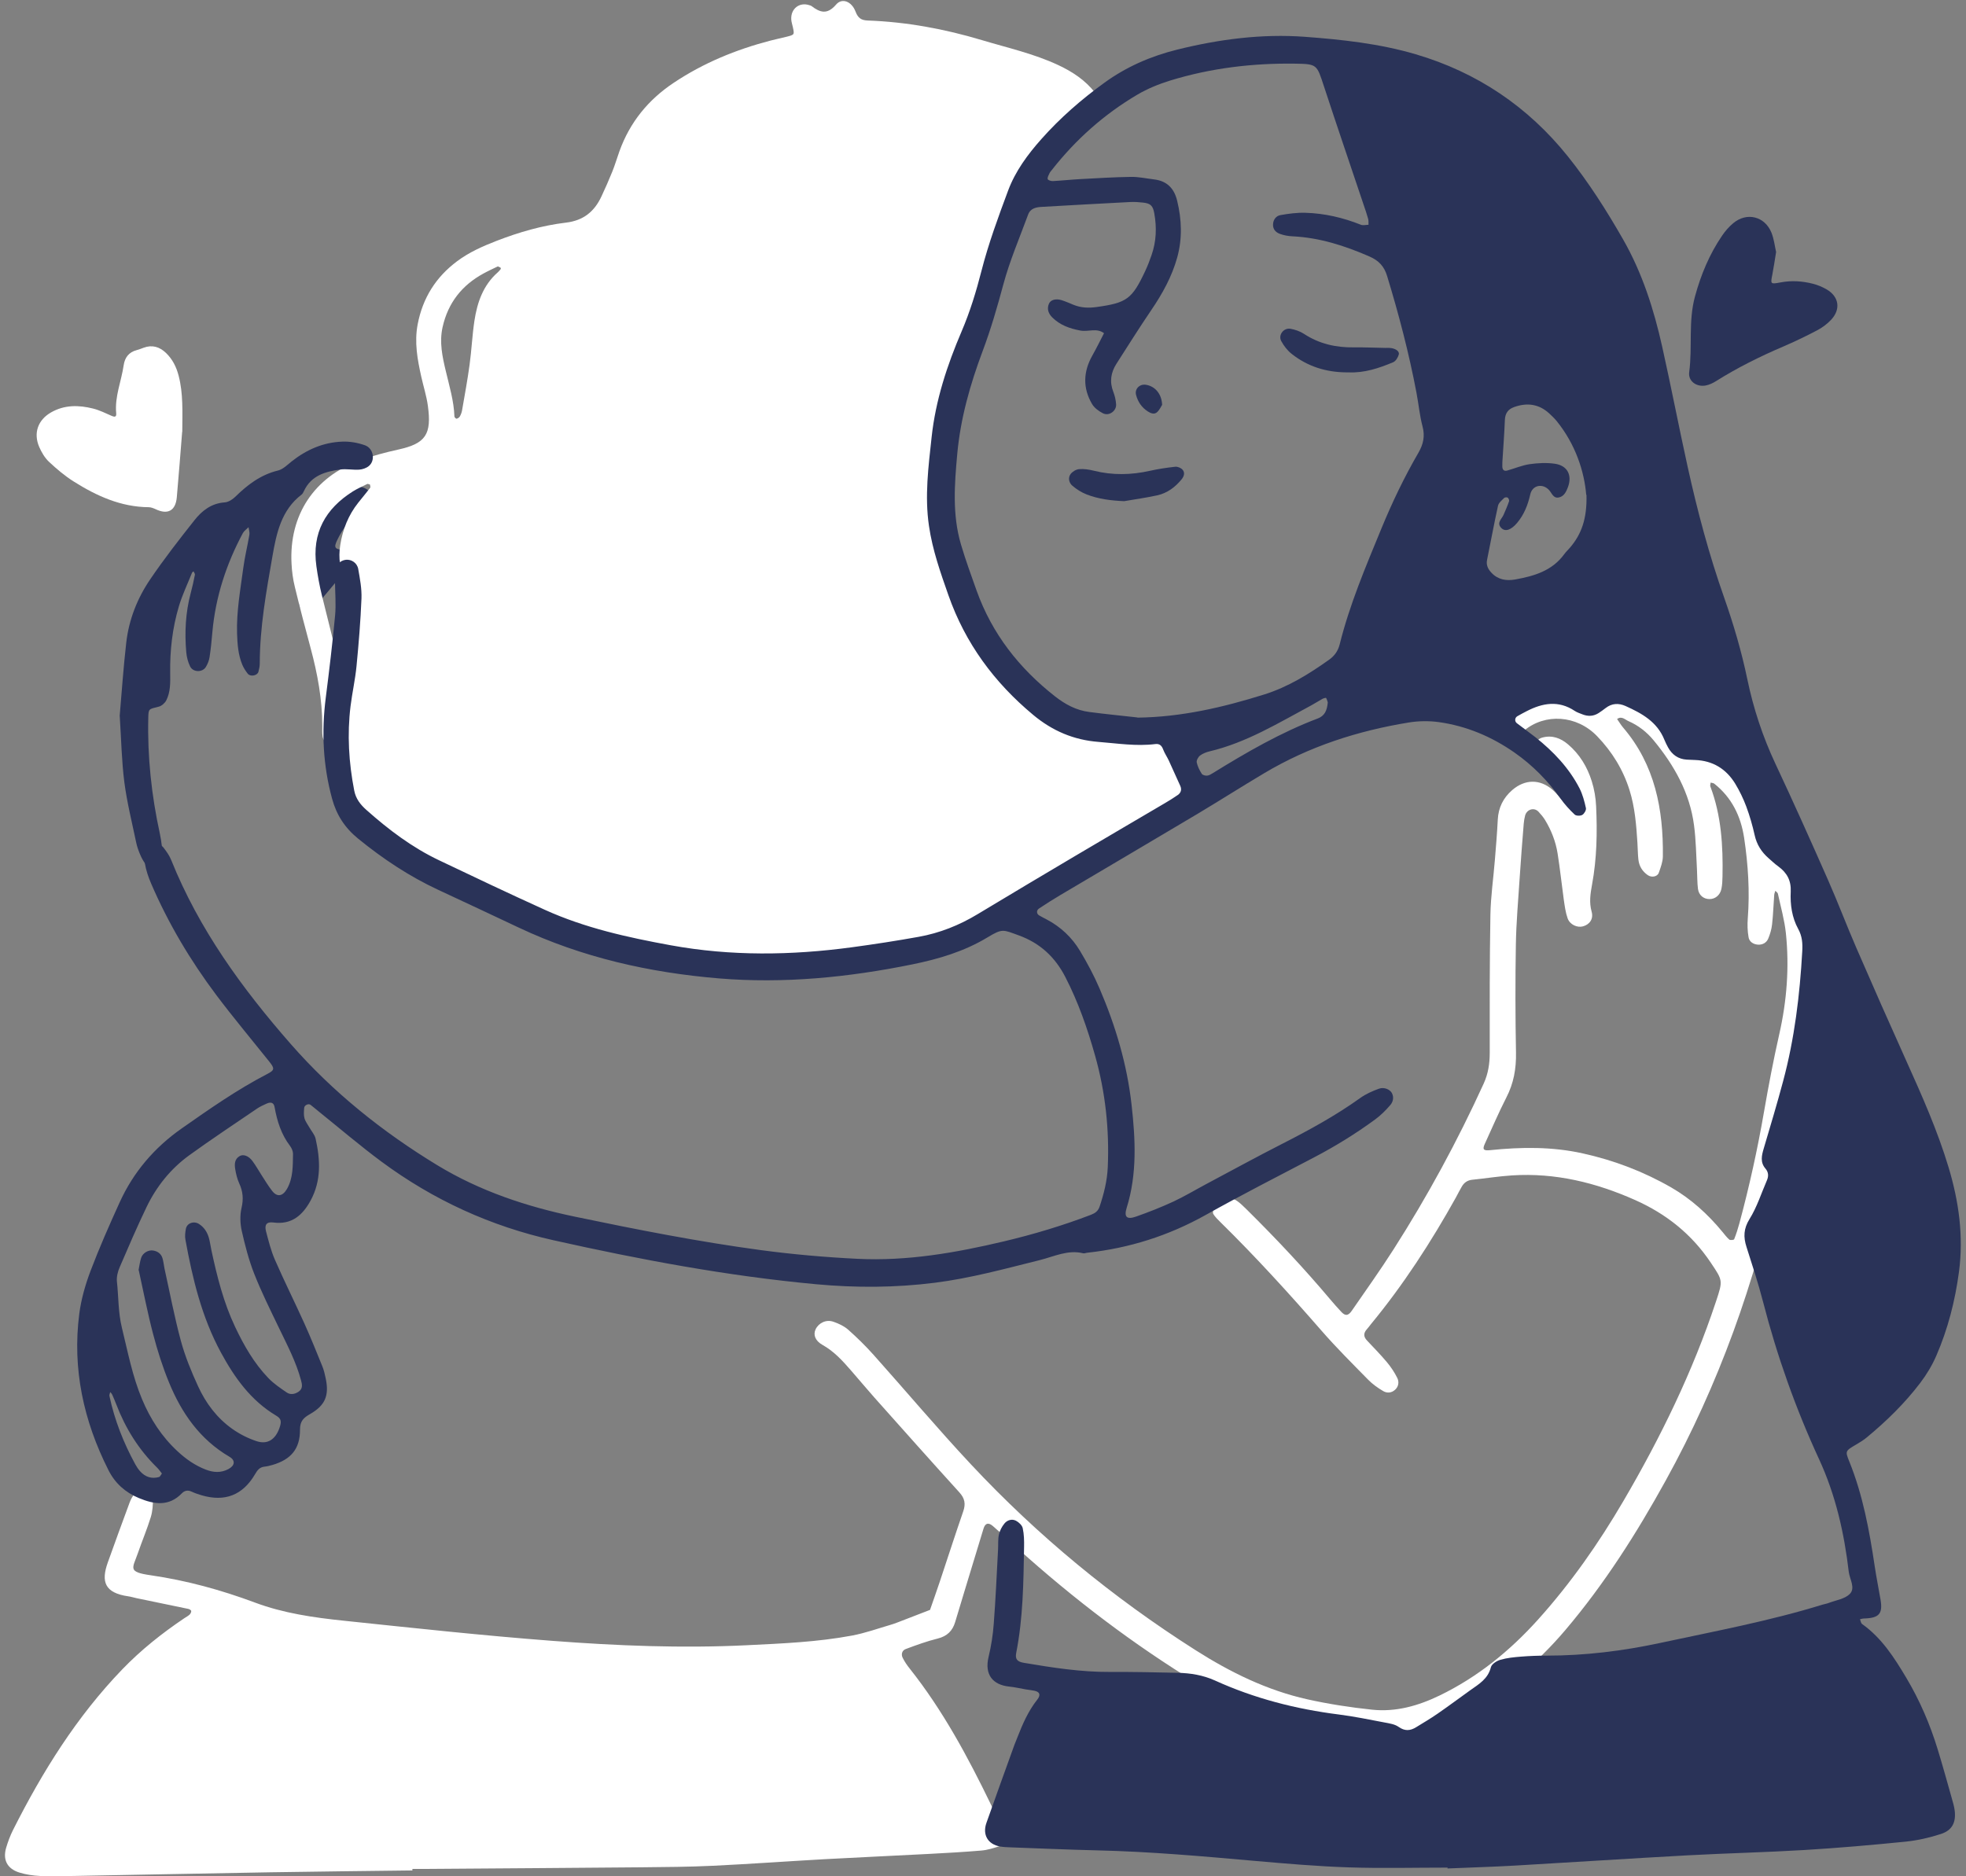 <?xml version="1.0" encoding="UTF-8"?> <svg xmlns="http://www.w3.org/2000/svg" width="198" height="189" viewBox="0 0 198 189" fill="none"><rect x="0" y="0" width="198" height="189" fill="#808080" stroke="none"/> <g clip-path="url(#clip0_642_1157)"> <g clip-path="url(#clip1_642_1157)"> <path d="M18.345 43.506C18.178 45.546 18.011 47.822 17.807 50.092C17.683 51.45 16.899 51.872 15.681 51.295C15.465 51.196 15.218 51.097 14.989 51.091C12.184 51.072 9.737 49.962 7.427 48.505C6.531 47.94 5.709 47.246 4.936 46.52C4.51 46.117 4.183 45.565 3.948 45.019C3.348 43.624 3.818 42.303 5.134 41.546C6.481 40.771 7.927 40.789 9.373 41.155C10.022 41.317 10.633 41.621 11.251 41.893C11.566 42.03 11.739 41.999 11.702 41.627C11.542 39.952 12.221 38.408 12.456 36.789C12.567 36.027 12.969 35.475 13.76 35.27C14.001 35.208 14.229 35.115 14.464 35.028C15.329 34.706 16.071 34.935 16.713 35.549C17.375 36.182 17.764 36.963 17.992 37.85C18.456 39.636 18.369 41.453 18.357 43.5L18.345 43.506Z" fill="white"></path> <path d="M30.128 60.902C30.319 58.123 30.548 55.655 31.617 53.348C32.321 51.829 33.285 50.551 34.669 49.608C34.959 49.41 35.281 49.243 35.608 49.125C36.245 48.895 36.887 49.106 37.326 49.633C37.721 50.105 37.666 50.787 37.184 51.134C36.955 51.295 36.69 51.413 36.449 51.556C35.305 52.219 34.527 53.212 33.965 54.396C33.606 55.153 33.693 55.308 34.564 55.413C34.706 55.432 34.848 55.407 34.984 55.432C35.46 55.531 35.719 55.99 35.497 56.387C35.25 56.815 34.978 57.237 34.669 57.621C33.637 58.88 32.581 60.12 31.53 61.367C31.438 61.472 31.32 61.553 31.209 61.64C30.943 61.851 30.436 61.733 30.301 61.417C30.195 61.162 30.128 60.889 30.134 60.914L30.128 60.902Z" fill="#2A3358"></path> <path d="M75.777 96.717C72.273 96.736 68.863 96.234 65.464 95.334C62.177 94.466 58.81 93.889 55.473 93.176C53.582 92.773 51.834 92.016 50.091 91.179C48.04 90.199 45.97 89.244 43.851 88.438C38.673 86.472 35.738 82.664 34.514 77.374C34.385 76.816 34.267 76.251 34.224 75.687C34.175 74.986 33.965 74.657 33.18 74.831C32.803 74.918 32.543 74.552 32.488 74.174C32.438 73.826 32.457 73.461 32.457 73.107C32.457 70.447 31.975 67.86 31.289 65.305C30.733 63.24 30.189 61.175 29.689 59.097C29.503 58.341 29.398 57.553 29.361 56.778C29.102 51.891 31.629 48.052 36.238 46.377C37.505 45.918 38.815 45.571 40.131 45.28C42.881 44.672 43.486 43.748 43.091 40.87C42.955 39.884 42.646 38.929 42.43 37.955C42.04 36.213 41.719 34.476 42.065 32.665C42.572 30.011 43.9 27.908 46.044 26.308C47.255 25.403 48.621 24.801 50.011 24.262C52.273 23.387 54.602 22.711 56.999 22.426C58.76 22.215 59.854 21.316 60.565 19.803C60.96 18.965 61.331 18.116 61.677 17.26C61.942 16.602 62.14 15.914 62.381 15.244C63.431 12.323 65.285 10.047 67.856 8.336C70.846 6.339 74.115 4.999 77.581 4.093C78.131 3.951 78.687 3.833 79.237 3.697C80.016 3.498 80.009 3.492 79.855 2.754C79.799 2.475 79.694 2.202 79.688 1.923C79.645 0.85 80.541 0.186 81.523 0.527C81.591 0.552 81.665 0.558 81.721 0.602C82.586 1.265 83.309 1.507 84.205 0.459C84.804 -0.242 85.774 0.137 86.163 1.166C86.411 1.817 86.732 2.041 87.387 2.066C91.31 2.208 95.135 2.915 98.898 4.044C101.481 4.819 104.113 5.402 106.578 6.556C108.024 7.232 109.303 8.081 110.292 9.346C110.866 10.084 110.91 10.767 110.341 11.498C109.909 12.05 109.377 12.546 108.84 13.005C106.924 14.618 105.293 16.497 103.761 18.469C101.295 21.645 99.775 25.204 99.59 29.26C99.528 30.569 99.201 31.747 98.657 32.944C97.217 36.126 96.013 39.407 94.968 42.737C94.734 43.487 94.505 44.238 94.313 44.994C94.153 45.633 94.109 46.228 94.74 46.725C95.364 47.215 95.407 47.928 95.283 48.678C95.098 49.801 94.993 50.942 94.802 52.064C94.523 53.658 94.703 55.134 95.425 56.629C96.828 59.538 98.645 62.167 100.56 64.741C102.778 67.724 105.281 70.434 108.03 72.933C109.47 74.242 111.077 74.701 112.924 74.496C113.838 74.391 114.741 74.186 115.649 74.019C116.279 73.901 116.897 73.715 117.533 73.671C118.368 73.609 119.084 73.938 119.498 74.701C120.184 75.972 120.512 77.362 120.58 78.8C120.61 79.464 120.302 80.059 119.82 80.518C119.412 80.909 118.961 81.262 118.497 81.585C116.743 82.794 114.988 84.016 113.202 85.176C112.251 85.79 111.237 86.311 110.224 86.825C109.155 87.365 108.049 87.749 107.165 88.686C106.566 89.325 105.596 89.635 104.762 90.019C102.958 90.857 101.178 91.725 99.454 92.73C97.051 94.125 94.455 94.968 91.675 95.465C88.24 96.079 84.804 96.562 81.325 96.724C79.484 96.81 77.637 96.736 75.795 96.736L75.777 96.717ZM37.011 48.74C36.553 48.976 36.028 49.193 35.553 49.491C32.772 51.239 31.394 53.689 31.864 57.032C32 58.012 32.179 58.998 32.414 59.959C33.069 62.651 33.761 65.336 34.44 68.022C34.49 68.226 34.539 68.437 34.589 68.642C34.638 68.865 34.749 68.902 34.867 68.716C35.349 67.929 35.818 67.159 35.738 66.155C35.571 64.028 35.485 61.894 35.318 59.773C35.287 59.376 35.083 58.967 34.879 58.607C34.218 57.441 34.063 56.207 34.267 54.905C34.514 53.33 35.083 51.891 36.078 50.638C36.473 50.136 36.887 49.652 37.276 49.143C37.326 49.075 37.289 48.92 37.258 48.815C37.252 48.784 37.141 48.777 37.005 48.74H37.011ZM50.135 26.835C49.69 27.052 49.177 27.282 48.683 27.555C46.514 28.739 45.124 30.507 44.574 32.95C44.234 34.47 44.549 35.921 44.895 37.366C45.253 38.886 45.711 40.38 45.766 41.956C45.766 42.036 45.927 42.191 45.982 42.179C46.106 42.148 46.248 42.061 46.31 41.949C46.415 41.769 46.495 41.559 46.532 41.354C46.798 39.822 47.082 38.29 47.292 36.746C47.496 35.27 47.558 33.775 47.781 32.306C48.065 30.451 48.664 28.721 50.135 27.431C50.24 27.338 50.332 27.226 50.419 27.115C50.444 27.084 50.444 26.997 50.419 26.972C50.376 26.928 50.301 26.91 50.147 26.835H50.135Z" fill="white"></path> <path d="M41.54 188.411C36.782 188.473 32.018 188.516 27.261 188.597C20.723 188.709 14.192 188.845 7.655 188.963C6.45 188.988 5.239 189.019 4.034 188.969C3.33 188.938 2.613 188.826 1.946 188.622C0.729 188.243 0.265 187.344 0.617 186.135C0.797 185.521 1.025 184.913 1.309 184.342C4.269 178.463 7.723 172.919 12.32 168.15C14.211 166.19 16.318 164.515 18.567 163.002C18.746 162.884 18.938 162.785 19.092 162.642C19.185 162.556 19.271 162.394 19.259 162.276C19.253 162.196 19.08 162.09 18.968 162.066C17.232 161.7 15.496 161.346 13.76 160.987C13.482 160.931 13.21 160.838 12.926 160.8C10.553 160.459 10.158 159.343 10.856 157.389C11.572 155.38 12.308 153.371 13.049 151.368C13.173 151.039 13.34 150.685 13.593 150.468C13.834 150.264 14.217 150.127 14.538 150.133C15.002 150.14 15.373 150.505 15.391 150.946C15.416 151.566 15.366 152.23 15.187 152.819C14.81 154.04 14.31 155.225 13.889 156.441C13.346 158.003 12.821 158.338 15.187 158.679C18.777 159.2 22.268 160.155 25.673 161.427C28.558 162.506 31.592 162.94 34.626 163.256C41.62 163.988 48.608 164.751 55.621 165.284C62.14 165.781 68.677 166.047 75.215 165.725C78.755 165.551 82.314 165.408 85.817 164.751C87.133 164.503 88.412 164.044 89.704 163.666C90.112 163.548 90.507 163.38 90.903 163.232C91.823 162.878 92.744 162.525 93.665 162.165C93.992 161.222 94.326 160.286 94.641 159.343C95.432 156.98 96.192 154.605 97.007 152.248C97.273 151.485 97.168 150.927 96.612 150.319C93.739 147.157 90.903 143.963 88.06 140.775C87.257 139.869 86.485 138.939 85.688 138.027C84.847 137.06 83.995 136.124 82.845 135.479C82.092 135.057 81.882 134.449 82.141 133.903C82.45 133.258 83.204 132.886 83.933 133.14C84.458 133.32 85.008 133.575 85.416 133.934C86.318 134.734 87.183 135.584 87.986 136.483C91.261 140.148 94.425 143.913 97.78 147.498C104.521 154.71 112.09 160.937 120.413 166.227C123.91 168.453 127.611 170.271 131.677 171.176C133.821 171.654 136.002 171.988 138.183 172.218C140.568 172.472 142.83 171.833 144.98 170.792C148.811 168.937 152.055 166.301 154.891 163.151C158.19 159.486 161.008 155.455 163.492 151.206C167.242 144.8 170.486 138.151 172.828 131.081C173.526 128.973 173.508 128.998 172.303 127.199C170.387 124.328 167.817 122.281 164.69 120.886C160.736 119.124 156.633 118.12 152.283 118.399C150.942 118.486 149.602 118.703 148.261 118.839C147.797 118.889 147.464 119.118 147.235 119.503C147.019 119.869 146.827 120.253 146.623 120.631C144.121 125.122 141.34 129.419 138.066 133.389C137.93 133.556 137.812 133.73 137.664 133.891C137.318 134.269 137.306 134.635 137.664 135.02C138.344 135.745 139.048 136.458 139.685 137.221C140.086 137.705 140.451 138.245 140.729 138.815C140.914 139.193 140.865 139.665 140.5 139.993C140.142 140.322 139.685 140.347 139.314 140.13C138.77 139.814 138.233 139.429 137.794 138.983C136.2 137.358 134.581 135.751 133.086 134.034C129.811 130.275 126.456 126.591 122.897 123.094C122.643 122.845 122.384 122.591 122.198 122.294C122.124 122.176 122.161 121.853 122.26 121.76C123.836 120.371 124.095 120.383 125.547 121.822C128.482 124.725 131.312 127.732 133.975 130.895C134.34 131.33 134.723 131.757 135.112 132.173C135.489 132.57 135.792 132.545 136.138 132.037C137.553 129.984 139.005 127.956 140.346 125.853C143.763 120.507 146.784 114.938 149.422 109.158C149.88 108.153 150.034 107.149 150.034 106.057C150.028 101.424 150.022 96.785 150.102 92.153C150.133 90.305 150.405 88.463 150.553 86.615C150.664 85.263 150.776 83.917 150.844 82.565C150.905 81.356 151.393 80.369 152.302 79.582C153.575 78.484 155.088 78.453 156.361 79.557C156.837 79.972 157.22 80.506 157.653 80.971C157.745 81.07 157.881 81.132 157.992 81.213C158.042 81.095 158.141 80.971 158.128 80.853C157.949 79.067 157.251 77.579 155.651 76.617C155.354 76.437 155.045 76.239 154.81 75.985C154.285 75.42 154.594 74.484 155.342 74.292C156.324 74.031 157.171 74.347 157.912 74.974C159.086 75.966 159.859 77.25 160.31 78.695C160.563 79.501 160.711 80.363 160.748 81.207C160.872 83.849 160.822 86.484 160.34 89.095C160.174 90.007 160.031 90.894 160.297 91.837C160.507 92.575 160.081 93.133 159.426 93.312C158.845 93.474 158.098 93.139 157.875 92.494C157.665 91.898 157.585 91.254 157.492 90.621C157.276 89.07 157.115 87.508 156.868 85.963C156.676 84.76 156.232 83.625 155.595 82.583C155.41 82.286 155.175 82.007 154.934 81.752C154.501 81.306 153.779 81.517 153.599 82.143C153.525 82.416 153.482 82.701 153.457 82.98C153.309 84.829 153.161 86.67 153.043 88.519C152.901 90.72 152.703 92.928 152.666 95.13C152.605 98.764 152.611 102.404 152.679 106.039C152.71 107.651 152.444 109.133 151.702 110.566C150.924 112.085 150.257 113.661 149.54 115.217C149.28 115.782 149.398 115.93 150.084 115.856C153.21 115.534 156.324 115.496 159.414 116.185C162.552 116.879 165.531 118.014 168.324 119.621C170.319 120.774 171.994 122.3 173.458 124.073C173.687 124.346 173.897 124.638 174.163 124.867C174.255 124.948 174.626 124.904 174.651 124.83C174.861 124.303 175.034 123.757 175.182 123.211C176.183 119.497 177.011 115.738 177.666 111.943C178.117 109.344 178.611 106.752 179.192 104.184C179.958 100.81 180.218 97.418 179.859 93.989C179.717 92.655 179.34 91.34 179.056 90.026C179.031 89.914 178.883 89.827 178.797 89.728C178.76 89.864 178.698 89.995 178.685 90.137C178.611 91.129 178.58 92.134 178.469 93.12C178.414 93.61 178.271 94.1 178.08 94.553C177.901 94.968 177.511 95.186 177.042 95.154C176.572 95.123 176.177 94.857 176.103 94.416C175.991 93.796 175.973 93.145 176.022 92.519C176.232 89.802 176.059 87.105 175.658 84.413C175.324 82.211 174.41 80.338 172.643 78.937C172.55 78.868 172.408 78.868 172.284 78.831C172.272 78.962 172.21 79.11 172.253 79.222C173.359 82.143 173.538 85.194 173.477 88.277C173.47 88.705 173.452 89.132 173.365 89.548C173.236 90.174 172.729 90.571 172.167 90.565C171.574 90.565 171.085 90.174 171.005 89.529C170.925 88.897 170.943 88.252 170.906 87.613C170.82 86.118 170.807 84.618 170.61 83.142C170.183 79.855 168.608 77.082 166.538 74.571C165.852 73.74 165.005 73.076 164.011 72.642C163.665 72.493 163.312 72.084 162.861 72.431C163.065 72.716 163.245 73.026 163.473 73.293C166.674 77.039 167.526 81.517 167.471 86.267C167.465 86.819 167.248 87.377 167.063 87.911C166.921 88.32 166.34 88.413 165.969 88.165C165.401 87.781 165.08 87.247 165.005 86.577C164.944 86.013 164.944 85.442 164.907 84.872C164.795 83.092 164.653 81.318 164.116 79.6C163.467 77.523 162.355 75.718 160.847 74.155C158.783 72.016 155.614 71.836 153.507 73.585C153.13 73.901 152.703 74.168 152.271 74.403C151.906 74.602 151.326 74.199 151.387 73.777C151.461 73.299 151.56 72.778 151.807 72.382C152.74 70.887 154.211 70.211 155.892 69.969C156.948 69.814 158.023 69.839 159.049 70.211C159.673 70.434 160.242 70.502 160.878 70.143C162.176 69.411 163.498 69.746 164.771 70.279C166.309 70.924 167.57 71.954 168.639 73.225C169.003 73.659 169.343 74.118 169.677 74.583C169.936 74.943 170.264 75.135 170.702 75.272C174.546 76.469 176.955 79.042 177.913 82.974C178.012 83.39 178.068 83.824 178.216 84.221C178.333 84.531 178.494 84.884 178.747 85.076C180.799 86.677 181.577 88.965 182.053 91.359C182.856 95.39 182.763 99.446 181.997 103.477C181.052 108.445 180.168 113.431 179.099 118.374C176.77 129.165 173.1 139.46 167.755 149.141C164.82 154.462 161.582 159.56 157.653 164.193C154.779 167.585 151.393 170.382 147.519 172.602C143.701 174.792 139.647 175.331 135.378 174.736C129.669 173.936 124.386 171.964 119.498 168.9C113.029 164.85 107.036 160.168 101.419 155.008C100.949 154.574 100.48 154.134 99.992 153.718C99.541 153.334 99.225 153.42 99.052 153.978C98.404 156.087 97.767 158.202 97.125 160.317C96.816 161.34 96.507 162.363 96.198 163.387C95.932 164.28 95.388 164.813 94.449 165.049C93.349 165.322 92.281 165.712 91.218 166.109C90.847 166.246 90.73 166.643 90.915 167.002C91.106 167.381 91.347 167.74 91.613 168.069C94.956 172.28 97.483 176.987 99.812 181.8C100.362 182.935 100.591 184.231 100.925 185.459C100.962 185.601 100.795 185.924 100.665 185.967C100.066 186.16 99.448 186.358 98.824 186.408C97.057 186.557 95.283 186.656 93.51 186.749C90.031 186.935 86.559 187.084 83.08 187.276C79.323 187.487 75.567 187.76 71.804 187.94C69.394 188.057 66.972 188.07 64.556 188.095C57.45 188.157 50.345 188.206 43.239 188.256C42.671 188.256 42.102 188.256 41.534 188.256C41.534 188.305 41.534 188.355 41.534 188.398L41.54 188.411Z" fill="white"></path> <path d="M145.808 188.126C142.465 188.126 139.122 188.212 135.792 188.101C132.672 187.995 129.551 187.729 126.443 187.456C121.136 186.984 115.828 186.513 110.502 186.389C107.592 186.321 104.681 186.191 101.771 186.085C101.419 186.073 101.061 186.06 100.708 185.998C99.485 185.775 98.923 184.808 99.349 183.611C100.27 180.993 101.221 178.383 102.16 175.772C102.259 175.505 102.371 175.244 102.476 174.978C102.995 173.644 103.563 172.348 104.459 171.213C104.842 170.73 104.719 170.419 104.169 170.308C103.891 170.252 103.606 170.221 103.328 170.178C102.766 170.085 102.216 169.948 101.648 169.892C99.973 169.719 99.139 168.677 99.559 166.915C99.825 165.811 100.004 164.677 100.084 163.542C100.276 161.055 100.381 158.562 100.517 156.068C100.542 155.572 100.498 155.058 100.603 154.58C100.69 154.183 100.9 153.78 101.16 153.464C101.444 153.116 101.913 152.974 102.321 153.185C102.605 153.333 102.939 153.644 103.001 153.935C103.137 154.555 103.149 155.206 103.137 155.845C103.075 159.411 103.038 162.977 102.346 166.494C102.222 167.12 102.439 167.387 103.118 167.498C105.991 167.982 108.865 168.435 111.793 168.416C114.067 168.404 116.341 168.453 118.615 168.503C119.9 168.534 121.148 168.733 122.347 169.272C126.326 171.083 130.503 172.156 134.834 172.702C136.385 172.9 137.917 173.216 139.45 173.508C139.932 173.601 140.469 173.675 140.852 173.948C141.483 174.395 142.026 174.351 142.62 173.985C143.349 173.539 144.084 173.105 144.782 172.621C145.894 171.852 146.976 171.046 148.075 170.258C148.94 169.644 149.861 169.117 150.152 167.939C150.232 167.622 150.732 167.3 151.103 167.194C151.777 166.996 152.499 166.928 153.204 166.872C154.05 166.804 154.909 166.773 155.762 166.773C159.618 166.773 163.411 166.308 167.174 165.501C172.661 164.323 178.179 163.294 183.548 161.638C183.752 161.576 183.968 161.545 184.166 161.47C184.889 161.191 185.779 161.073 186.285 160.571C186.897 159.976 186.285 159.083 186.193 158.332C185.735 154.425 184.87 150.605 183.215 147.014C180.848 141.891 178.97 136.601 177.561 131.131C177.079 129.271 176.48 127.441 175.893 125.605C175.571 124.601 175.596 123.763 176.202 122.79C176.949 121.593 177.382 120.203 177.95 118.895C178.135 118.467 178.111 118.07 177.796 117.704C177.258 117.072 177.419 116.396 177.629 115.689C178.296 113.437 178.976 111.18 179.581 108.91C180.731 104.625 181.262 100.24 181.509 95.818C181.552 95.03 181.509 94.311 181.095 93.561C180.471 92.426 180.286 91.117 180.348 89.827C180.403 88.705 179.971 87.911 179.099 87.278C178.753 87.03 178.444 86.732 178.123 86.453C177.406 85.827 176.924 85.076 176.714 84.121C176.498 83.148 176.22 82.186 175.874 81.25C175.577 80.456 175.201 79.675 174.762 78.949C173.847 77.448 172.5 76.624 170.721 76.555C170.437 76.543 170.152 76.537 169.868 76.518C169.016 76.462 168.404 76.028 167.996 75.29C167.86 75.042 167.73 74.781 167.625 74.521C166.902 72.71 165.351 71.854 163.708 71.116C163.01 70.806 162.33 70.837 161.7 71.327C161.477 71.501 161.243 71.668 161.008 71.823C160.489 72.158 159.939 72.183 159.377 71.96C159.111 71.854 158.833 71.767 158.598 71.612C156.973 70.527 155.36 70.806 153.754 71.637C153.439 71.799 153.124 71.966 152.815 72.146C152.549 72.301 152.524 72.667 152.771 72.853C153.389 73.33 154.032 73.783 154.644 74.267C156.442 75.699 158.011 77.343 159.074 79.402C159.389 80.022 159.574 80.723 159.723 81.405C159.766 81.603 159.55 81.976 159.352 82.087C159.16 82.199 158.734 82.193 158.586 82.05C158.073 81.566 157.591 81.039 157.183 80.462C155.885 78.645 154.347 77.076 152.524 75.805C150.213 74.192 147.668 73.12 144.881 72.735C143.911 72.605 142.885 72.617 141.915 72.772C136.756 73.609 131.837 75.191 127.315 77.889C125.053 79.234 122.835 80.648 120.573 82C115.995 84.729 111.392 87.433 106.807 90.15C106.072 90.584 105.355 91.043 104.644 91.514C104.372 91.694 104.379 92.041 104.644 92.202C104.885 92.351 105.145 92.475 105.392 92.606C106.813 93.35 107.956 94.423 108.772 95.787C109.501 97.003 110.181 98.268 110.737 99.57C112.349 103.322 113.511 107.223 113.962 111.279C114.351 114.746 114.537 118.25 113.468 121.673C113.184 122.591 113.48 122.876 114.413 122.548C115.686 122.101 116.94 121.605 118.164 121.041C119.319 120.501 120.419 119.838 121.55 119.236C124.058 117.903 126.555 116.532 129.088 115.242C131.813 113.853 134.494 112.395 136.991 110.603C137.553 110.2 138.22 109.902 138.875 109.667C139.407 109.474 139.994 109.747 140.185 110.113C140.408 110.553 140.29 111 140.018 111.316C139.561 111.85 139.048 112.358 138.48 112.774C136.527 114.206 134.47 115.472 132.326 116.594C128.674 118.504 125.004 120.383 121.401 122.399C117.682 124.477 113.727 125.729 109.507 126.188C109.365 126.201 109.217 126.275 109.087 126.244C107.542 125.866 106.171 126.567 104.737 126.926C101.221 127.801 97.736 128.762 94.128 129.215C90.155 129.717 86.176 129.729 82.215 129.364C73.293 128.539 64.5 126.889 55.757 124.935C49.418 123.521 43.647 120.879 38.432 117.022C36.263 115.416 34.206 113.654 32.099 111.961C31.82 111.738 31.555 111.502 31.277 111.292C31.067 111.13 30.653 111.323 30.634 111.602C30.61 111.949 30.572 112.321 30.665 112.644C30.758 112.978 30.993 113.27 31.166 113.58C31.376 113.952 31.691 114.299 31.784 114.696C32.259 116.817 32.37 118.932 31.283 120.929C30.48 122.405 29.38 123.391 27.526 123.143C26.853 123.056 26.618 123.366 26.791 124.03C27.044 124.991 27.285 125.971 27.681 126.883C28.62 129.035 29.67 131.137 30.64 133.283C31.283 134.709 31.87 136.161 32.457 137.612C32.618 138.003 32.717 138.431 32.803 138.846C33.161 140.558 32.766 141.55 31.252 142.425C30.591 142.803 30.208 143.125 30.214 144.012C30.22 145.947 29.306 147.014 27.458 147.56C27.186 147.64 26.908 147.708 26.624 147.739C26.148 147.795 25.926 148.087 25.691 148.49C24.449 150.617 22.645 151.312 20.291 150.617C19.951 150.518 19.611 150.4 19.29 150.251C18.919 150.078 18.592 150.14 18.32 150.419C17.004 151.783 15.515 151.535 13.988 150.902C12.629 150.338 11.591 149.42 10.918 148.081C8.415 143.119 7.272 137.891 7.983 132.347C8.174 130.877 8.594 129.407 9.119 128.018C10.003 125.686 11.01 123.404 12.042 121.134C13.426 118.076 15.546 115.602 18.276 113.685C21.069 111.726 23.868 109.766 26.902 108.191C27.668 107.794 27.681 107.639 27.106 106.919C25.327 104.693 23.498 102.51 21.786 100.234C19.172 96.748 16.948 93.015 15.224 89.008C14.946 88.364 14.711 87.675 14.594 86.981C14.483 86.323 14.724 85.722 15.298 85.294C15.663 85.027 16.188 85.021 16.454 85.362C16.75 85.752 17.059 86.168 17.238 86.621C20.038 93.598 24.381 99.57 29.287 105.17C33.544 110.033 38.531 114.02 44.036 117.369C48.343 119.986 53.051 121.549 57.945 122.566C64.136 123.856 70.339 125.078 76.605 125.922C79.836 126.356 83.105 126.641 86.361 126.802C91.366 127.05 96.26 126.194 101.122 125.041C104.101 124.334 107.017 123.459 109.872 122.368C110.304 122.2 110.588 121.996 110.743 121.543C111.175 120.253 111.503 118.957 111.565 117.58C111.731 113.772 111.33 110.039 110.298 106.367C109.526 103.62 108.593 100.935 107.277 98.386C106.245 96.395 104.737 94.999 102.624 94.23C101.017 93.647 100.974 93.505 99.454 94.423C97.094 95.849 94.517 96.606 91.873 97.145C85.441 98.454 78.922 99.099 72.379 98.553C65.409 97.97 58.624 96.451 52.242 93.436C49.541 92.159 46.841 90.894 44.135 89.635C41.219 88.277 38.568 86.515 36.072 84.481C34.731 83.39 33.89 82.094 33.446 80.456C32.531 77.107 32.37 73.721 32.809 70.279C33.161 67.525 33.489 64.766 33.748 62C33.853 60.871 33.748 59.724 33.736 58.583C33.736 58.229 33.674 57.869 33.717 57.522C33.785 56.92 34.273 56.449 34.83 56.387C35.38 56.325 35.967 56.691 36.078 57.317C36.251 58.297 36.442 59.296 36.405 60.282C36.313 62.558 36.127 64.834 35.905 67.104C35.775 68.45 35.472 69.777 35.305 71.123C34.953 73.975 35.126 76.816 35.676 79.638C35.837 80.462 36.294 81.045 36.893 81.579C39.136 83.576 41.515 85.374 44.234 86.664C47.762 88.345 51.296 90.026 54.855 91.638C58.896 93.474 63.197 94.423 67.54 95.216C73.614 96.327 79.7 96.24 85.787 95.421C88.036 95.117 90.285 94.77 92.522 94.367C94.635 93.989 96.612 93.201 98.459 92.085C101.746 90.1 105.046 88.14 108.352 86.18C111.348 84.407 114.358 82.645 117.36 80.878C117.787 80.624 118.213 80.363 118.621 80.078C118.942 79.848 119.035 79.532 118.862 79.148C118.473 78.31 118.108 77.461 117.719 76.624C117.54 76.239 117.292 75.885 117.144 75.495C117.002 75.104 116.773 74.899 116.366 74.949C114.438 75.191 112.535 74.881 110.625 74.732C108.148 74.54 105.991 73.628 104.051 72.009C100.128 68.741 97.217 64.797 95.518 59.959C94.715 57.671 93.912 55.401 93.559 52.982C93.115 49.974 93.504 47.004 93.825 44.033C94.227 40.312 95.382 36.802 96.847 33.378C97.687 31.412 98.311 29.384 98.842 27.301C99.547 24.547 100.535 21.862 101.53 19.195C102.259 17.241 103.495 15.567 104.873 14.016C106.77 11.877 108.914 10.01 111.225 8.336C113.443 6.723 115.908 5.656 118.553 4.999C122.785 3.951 127.08 3.386 131.436 3.709C135.186 3.988 138.943 4.397 142.57 5.464C148.749 7.281 153.877 10.729 157.912 15.765C160.007 18.382 161.805 21.21 163.467 24.119C165.395 27.493 166.563 31.152 167.403 34.923C168.305 38.954 169.083 43.016 169.973 47.047C170.956 51.506 172.13 55.91 173.65 60.214C174.595 62.905 175.398 65.634 175.979 68.431C176.591 71.371 177.524 74.199 178.803 76.927C180.619 80.797 182.368 84.698 184.092 88.612C185.099 90.888 185.976 93.226 186.971 95.514C188.615 99.303 190.283 103.08 191.982 106.851C193.564 110.361 195.127 113.878 196.24 117.568C197.278 121.01 197.772 124.526 197.29 128.129C196.901 131.038 196.178 133.872 195.01 136.564C194.59 137.531 194.027 138.468 193.385 139.311C191.828 141.358 189.993 143.15 188.015 144.787C187.688 145.06 187.323 145.284 186.953 145.501C185.847 146.152 185.816 146.158 186.242 147.206C187.614 150.598 188.269 154.171 188.806 157.768C188.973 158.896 189.202 160.013 189.393 161.135C189.634 162.562 189.245 162.99 187.719 163.033C187.583 163.033 187.453 163.083 187.323 163.107C187.391 163.275 187.416 163.504 187.54 163.591C189.511 164.993 190.777 166.977 191.982 168.999C193.335 171.269 194.38 173.694 195.152 176.224C195.653 177.862 196.11 179.505 196.573 181.155C196.691 181.564 196.814 181.98 196.864 182.401C196.999 183.58 196.604 184.373 195.473 184.739C194.336 185.111 193.138 185.384 191.945 185.508C188.553 185.849 185.155 186.147 181.75 186.352C177.851 186.588 173.94 186.674 170.041 186.885C164.227 187.201 158.413 187.586 152.598 187.921C150.331 188.051 148.057 188.113 145.783 188.212C145.783 188.188 145.783 188.169 145.783 188.144L145.808 188.126ZM114.561 72.288C118.961 72.233 123.162 71.259 127.315 69.957C129.73 69.2 131.825 67.898 133.858 66.453C134.408 66.062 134.754 65.566 134.921 64.915C135.922 60.889 137.541 57.088 139.11 53.274C140.197 50.632 141.421 48.07 142.854 45.602C143.342 44.759 143.528 43.94 143.268 42.96C142.978 41.862 142.873 40.715 142.663 39.599C141.909 35.605 140.883 31.685 139.697 27.797C139.4 26.823 138.863 26.253 137.936 25.843C135.44 24.752 132.894 23.933 130.151 23.803C129.73 23.784 129.304 23.704 128.909 23.561C128.489 23.412 128.186 23.096 128.21 22.6C128.229 22.116 128.526 21.744 128.952 21.669C129.78 21.52 130.633 21.409 131.473 21.434C133.401 21.489 135.267 21.924 137.065 22.643C137.281 22.73 137.571 22.643 137.825 22.643C137.819 22.445 137.843 22.234 137.788 22.041C137.658 21.564 137.491 21.093 137.33 20.615C135.996 16.634 134.636 12.658 133.327 8.664C132.622 6.512 132.653 6.444 130.466 6.413C126.184 6.351 121.957 6.853 117.855 8.112C116.712 8.466 115.569 8.931 114.537 9.539C111.2 11.511 108.339 14.054 105.942 17.111C105.855 17.223 105.75 17.328 105.695 17.458C105.608 17.644 105.472 17.874 105.516 18.041C105.546 18.153 105.862 18.252 106.041 18.24C106.961 18.19 107.882 18.091 108.803 18.041C110.502 17.948 112.201 17.843 113.906 17.818C114.679 17.806 115.451 17.979 116.23 18.072C117.521 18.227 118.25 18.965 118.553 20.218C119.016 22.122 119.084 24.02 118.565 25.918C118.028 27.865 117.064 29.595 115.933 31.257C114.734 33.025 113.598 34.83 112.448 36.628C111.874 37.521 111.725 38.458 112.127 39.481C112.281 39.872 112.374 40.3 112.405 40.715C112.461 41.391 111.694 41.943 111.083 41.633C110.663 41.422 110.218 41.093 109.983 40.697C109.038 39.09 109.093 37.447 110.008 35.822C110.422 35.084 110.798 34.321 111.188 33.564C110.452 33 109.606 33.447 108.815 33.298C107.734 33.099 106.758 32.752 105.973 31.971C105.602 31.598 105.417 31.14 105.633 30.612C105.794 30.203 106.325 30.048 106.931 30.24C107.332 30.37 107.728 30.544 108.117 30.705C108.865 31.009 109.631 31.04 110.422 30.929C113.492 30.507 114.011 30.129 115.346 27.282C115.587 26.767 115.791 26.234 115.976 25.694C116.458 24.317 116.508 22.904 116.248 21.477C116.112 20.727 115.877 20.491 115.142 20.41C114.722 20.361 114.29 20.33 113.869 20.348C110.891 20.503 107.919 20.665 104.941 20.838C104.36 20.869 103.779 20.975 103.545 21.614C102.686 23.952 101.691 26.259 101.048 28.653C100.437 30.929 99.788 33.174 98.96 35.375C97.706 38.724 96.736 42.135 96.408 45.714C96.13 48.777 95.895 51.835 96.779 54.837C97.242 56.406 97.804 57.944 98.354 59.488C99.911 63.842 102.642 67.315 106.257 70.149C107.295 70.961 108.395 71.55 109.699 71.718C111.311 71.929 112.936 72.09 114.555 72.27L114.561 72.288ZM13.951 127.956C14.044 127.509 14.087 127.081 14.223 126.684C14.39 126.207 14.94 125.891 15.416 125.965C15.867 126.033 16.219 126.281 16.361 126.728C16.466 127.063 16.491 127.422 16.565 127.77C17.102 130.201 17.566 132.657 18.215 135.063C18.641 136.632 19.271 138.164 19.951 139.646C20.73 141.345 21.854 142.846 23.393 143.932C24.134 144.459 24.981 144.887 25.846 145.172C26.939 145.532 27.73 145.004 28.138 143.863C28.373 143.194 28.342 142.908 27.792 142.586C25.252 141.066 23.615 138.759 22.243 136.229C20.316 132.675 19.389 128.799 18.672 124.861C18.61 124.52 18.653 124.148 18.715 123.801C18.814 123.199 19.531 122.957 20.05 123.298C20.556 123.627 20.859 124.098 21.026 124.656C21.15 125.066 21.193 125.494 21.286 125.909C21.854 128.564 22.509 131.187 23.677 133.655C24.567 135.534 25.592 137.327 27.038 138.827C27.57 139.379 28.231 139.82 28.867 140.26C29.25 140.521 29.689 140.446 30.072 140.186C30.511 139.888 30.436 139.472 30.319 139.045C29.819 137.172 28.916 135.472 28.082 133.736C27.217 131.937 26.328 130.151 25.598 128.297C25.055 126.914 24.678 125.45 24.35 123.999C24.183 123.255 24.153 122.411 24.326 121.673C24.536 120.78 24.468 120.011 24.091 119.199C23.887 118.752 23.77 118.256 23.689 117.766C23.609 117.27 23.615 116.755 24.14 116.451C24.499 116.247 25.024 116.414 25.413 116.935C25.753 117.388 26.031 117.89 26.34 118.368C26.692 118.907 27.013 119.459 27.409 119.962C27.916 120.613 28.472 120.507 28.904 119.757C29.534 118.653 29.485 117.431 29.51 116.222C29.51 115.961 29.374 115.651 29.213 115.434C28.323 114.268 27.903 112.923 27.65 111.502C27.576 111.074 27.279 110.969 26.853 111.167C26.532 111.316 26.198 111.459 25.907 111.657C23.615 113.22 21.304 114.746 19.061 116.371C17.189 117.729 15.756 119.515 14.755 121.599C13.797 123.59 12.926 125.618 12.054 127.646C11.863 128.086 11.727 128.619 11.776 129.091C11.943 130.641 11.9 132.216 12.277 133.748C12.87 136.167 13.333 138.623 14.303 140.936C15.138 142.939 16.287 144.713 17.881 146.189C18.721 146.97 19.648 147.622 20.73 148.037C21.489 148.329 22.237 148.384 22.991 147.988C23.658 147.634 23.739 147.113 23.108 146.741C20.142 145.004 18.289 142.35 17.022 139.255C16.373 137.68 15.854 136.037 15.422 134.387C14.86 132.254 14.446 130.083 13.97 127.937L13.951 127.956ZM159.753 49.85C159.556 47.494 158.678 44.765 156.781 42.421C156.559 42.148 156.299 41.9 156.04 41.658C154.996 40.69 153.791 40.535 152.481 41.007C151.894 41.217 151.591 41.621 151.56 42.284C151.505 43.704 151.393 45.125 151.307 46.539C151.301 46.681 151.301 46.824 151.301 46.967C151.301 47.308 151.461 47.5 151.814 47.394C152.561 47.184 153.29 46.867 154.057 46.756C154.885 46.638 155.756 46.594 156.584 46.712C157.857 46.892 158.357 47.86 157.912 49.069C157.739 49.534 157.504 50.03 156.954 50.117C156.448 50.198 156.299 49.702 156.028 49.385C155.373 48.647 154.328 48.864 154.118 49.794C153.877 50.855 153.5 51.829 152.796 52.666C152.184 53.392 151.597 53.596 151.196 53.181C150.695 52.666 151.239 52.288 151.424 51.866C151.622 51.413 151.82 50.961 151.98 50.495C152.018 50.396 151.937 50.198 151.845 50.129C151.77 50.074 151.554 50.092 151.486 50.16C151.251 50.402 150.93 50.65 150.868 50.948C150.467 52.753 150.139 54.57 149.768 56.381C149.651 56.939 149.873 57.348 150.232 57.72C150.887 58.403 151.721 58.527 152.592 58.372C154.501 58.031 156.324 57.503 157.548 55.81C157.714 55.581 157.925 55.389 158.11 55.172C159.271 53.819 159.84 52.257 159.778 49.85H159.753ZM133.728 70.769C133.697 70.676 133.654 70.478 133.555 70.304C133.537 70.273 133.296 70.335 133.184 70.397C132.814 70.602 132.455 70.837 132.078 71.042C128.767 72.816 125.547 74.8 121.834 75.681C121.494 75.761 121.142 75.898 120.864 76.103C120.678 76.245 120.487 76.586 120.524 76.791C120.604 77.194 120.808 77.591 121.031 77.945C121.111 78.075 121.395 78.149 121.574 78.13C121.772 78.112 121.97 77.988 122.149 77.876C125.535 75.786 128.977 73.789 132.709 72.375C133.413 72.109 133.648 71.569 133.722 70.769H133.728ZM16.305 148.428C16.145 148.229 15.996 148 15.799 147.814C13.957 146.003 12.629 143.863 11.708 141.457C11.585 141.128 11.443 140.806 11.301 140.483C11.257 140.384 11.171 140.31 11.103 140.223C11.072 140.359 10.992 140.502 11.023 140.626C11.542 143.057 12.444 145.346 13.636 147.522C13.772 147.77 13.933 148.006 14.118 148.211C14.631 148.781 15.274 148.992 16.021 148.781C16.12 148.757 16.176 148.595 16.305 148.428Z" fill="#2A3358"></path> <path d="M135.6 37.509C133.561 37.496 131.695 36.92 130.089 35.648C129.663 35.313 129.298 34.842 129.038 34.358C128.705 33.751 129.279 32.994 129.971 33.118C130.441 33.205 130.935 33.372 131.331 33.633C132.869 34.644 134.55 35.016 136.36 34.991C137.417 34.978 138.474 35.028 139.536 35.047C139.678 35.047 139.821 35.034 139.956 35.047C140.5 35.078 140.957 35.357 140.877 35.698C140.803 35.995 140.574 36.374 140.315 36.486C138.881 37.087 137.405 37.583 135.81 37.509C135.742 37.509 135.668 37.509 135.6 37.509Z" fill="#2A3358"></path> <path d="M113.214 50.483C111.905 50.427 110.632 50.272 109.427 49.801C108.908 49.596 108.413 49.286 107.993 48.92C107.66 48.635 107.542 48.133 107.82 47.754C108.006 47.506 108.37 47.283 108.679 47.258C109.161 47.215 109.674 47.295 110.15 47.413C112.053 47.891 113.937 47.847 115.84 47.419C116.668 47.233 117.515 47.109 118.361 47.016C118.596 46.991 118.936 47.128 119.097 47.314C119.362 47.611 119.245 47.984 119.004 48.281C118.355 49.075 117.558 49.67 116.557 49.894C115.457 50.136 114.333 50.291 113.221 50.483H113.214Z" fill="#2A3358"></path> <path d="M117.039 40.783C116.928 40.957 116.786 41.279 116.551 41.503C116.254 41.788 115.896 41.633 115.593 41.441C114.982 41.044 114.598 40.479 114.413 39.772C114.265 39.19 114.759 38.669 115.383 38.755C116.31 38.886 117.002 39.667 117.039 40.783Z" fill="#2A3358"></path> <path d="M12.061 72.028C12.252 69.826 12.425 67.271 12.716 64.722C12.981 62.421 13.822 60.282 15.113 58.378C16.509 56.319 18.042 54.347 19.587 52.399C20.34 51.444 21.286 50.7 22.62 50.607C22.997 50.582 23.417 50.316 23.702 50.036C24.937 48.821 26.266 47.816 28.002 47.394C28.509 47.27 28.954 46.812 29.392 46.464C30.888 45.286 32.568 44.554 34.471 44.486C35.231 44.455 36.035 44.597 36.751 44.852C37.635 45.162 37.826 46.402 37.134 46.954C36.881 47.159 36.504 47.283 36.177 47.308C35.54 47.351 34.891 47.208 34.267 47.295C32.76 47.5 31.332 47.903 30.61 49.466C30.548 49.596 30.48 49.739 30.375 49.819C28.329 51.376 27.841 53.72 27.44 56.021C26.816 59.6 26.167 63.178 26.161 66.837C26.161 67.116 26.099 67.401 26.025 67.674C25.92 68.059 25.215 68.195 24.956 67.867C24.74 67.594 24.542 67.29 24.406 66.967C23.986 65.963 23.912 64.902 23.875 63.823C23.807 61.596 24.208 59.42 24.499 57.23C24.647 56.102 24.925 54.992 25.116 53.869C25.16 53.627 25.061 53.361 25.03 53.106C24.838 53.305 24.585 53.472 24.455 53.708C22.793 56.815 21.712 60.114 21.391 63.643C21.317 64.493 21.236 65.349 21.106 66.192C21.057 66.533 20.915 66.88 20.736 67.178C20.396 67.755 19.432 67.736 19.142 67.122C18.931 66.682 18.802 66.186 18.759 65.702C18.585 63.699 18.684 61.714 19.203 59.761C19.37 59.141 19.506 58.52 19.63 57.894C19.648 57.795 19.543 57.671 19.494 57.553C19.438 57.603 19.358 57.634 19.339 57.696C18.888 58.818 18.363 59.916 18.017 61.069C17.362 63.265 17.103 65.528 17.14 67.829C17.152 68.76 17.177 69.702 16.744 70.552C16.602 70.825 16.275 71.116 15.984 71.184C14.965 71.433 14.959 71.395 14.934 72.282C14.841 76.22 15.255 80.109 16.095 83.954C16.275 84.785 16.355 85.641 16.41 86.49C16.435 86.925 16.225 87.34 15.743 87.47C15.28 87.594 14.903 87.365 14.637 87.011C14.427 86.732 14.254 86.416 14.118 86.087C13.951 85.697 13.803 85.287 13.717 84.872C13.296 82.85 12.79 80.841 12.524 78.8C12.252 76.686 12.215 74.54 12.054 72.034L12.061 72.028Z" fill="#2A3358"></path> <path d="M178.877 25.372C178.735 26.234 178.636 26.935 178.5 27.636C178.302 28.622 178.296 28.64 179.322 28.448C180.428 28.237 181.515 28.311 182.591 28.584C183.066 28.708 183.536 28.901 183.962 29.149C185.204 29.874 185.408 31.133 184.432 32.194C184.03 32.628 183.524 33.006 182.998 33.279C181.868 33.874 180.712 34.426 179.544 34.929C177.221 35.921 174.972 37.044 172.828 38.389C172.507 38.594 172.13 38.768 171.759 38.836C170.845 38.991 170.004 38.389 170.122 37.49C170.461 34.954 170.017 32.367 170.709 29.849C171.308 27.66 172.161 25.608 173.433 23.741C173.749 23.276 174.132 22.835 174.564 22.476C175.924 21.341 177.74 21.787 178.407 23.437C178.667 24.082 178.741 24.808 178.871 25.366L178.877 25.372Z" fill="#2A3358"></path> </g> </g> <defs> <clipPath id="clip0_642_1157"> <rect width="197" height="189" fill="white" transform="translate(0.5)"></rect> </clipPath> <clipPath id="clip1_642_1157"> <rect width="197" height="197" fill="white" transform="translate(0.5 -8)"></rect> </clipPath> </defs> </svg> 